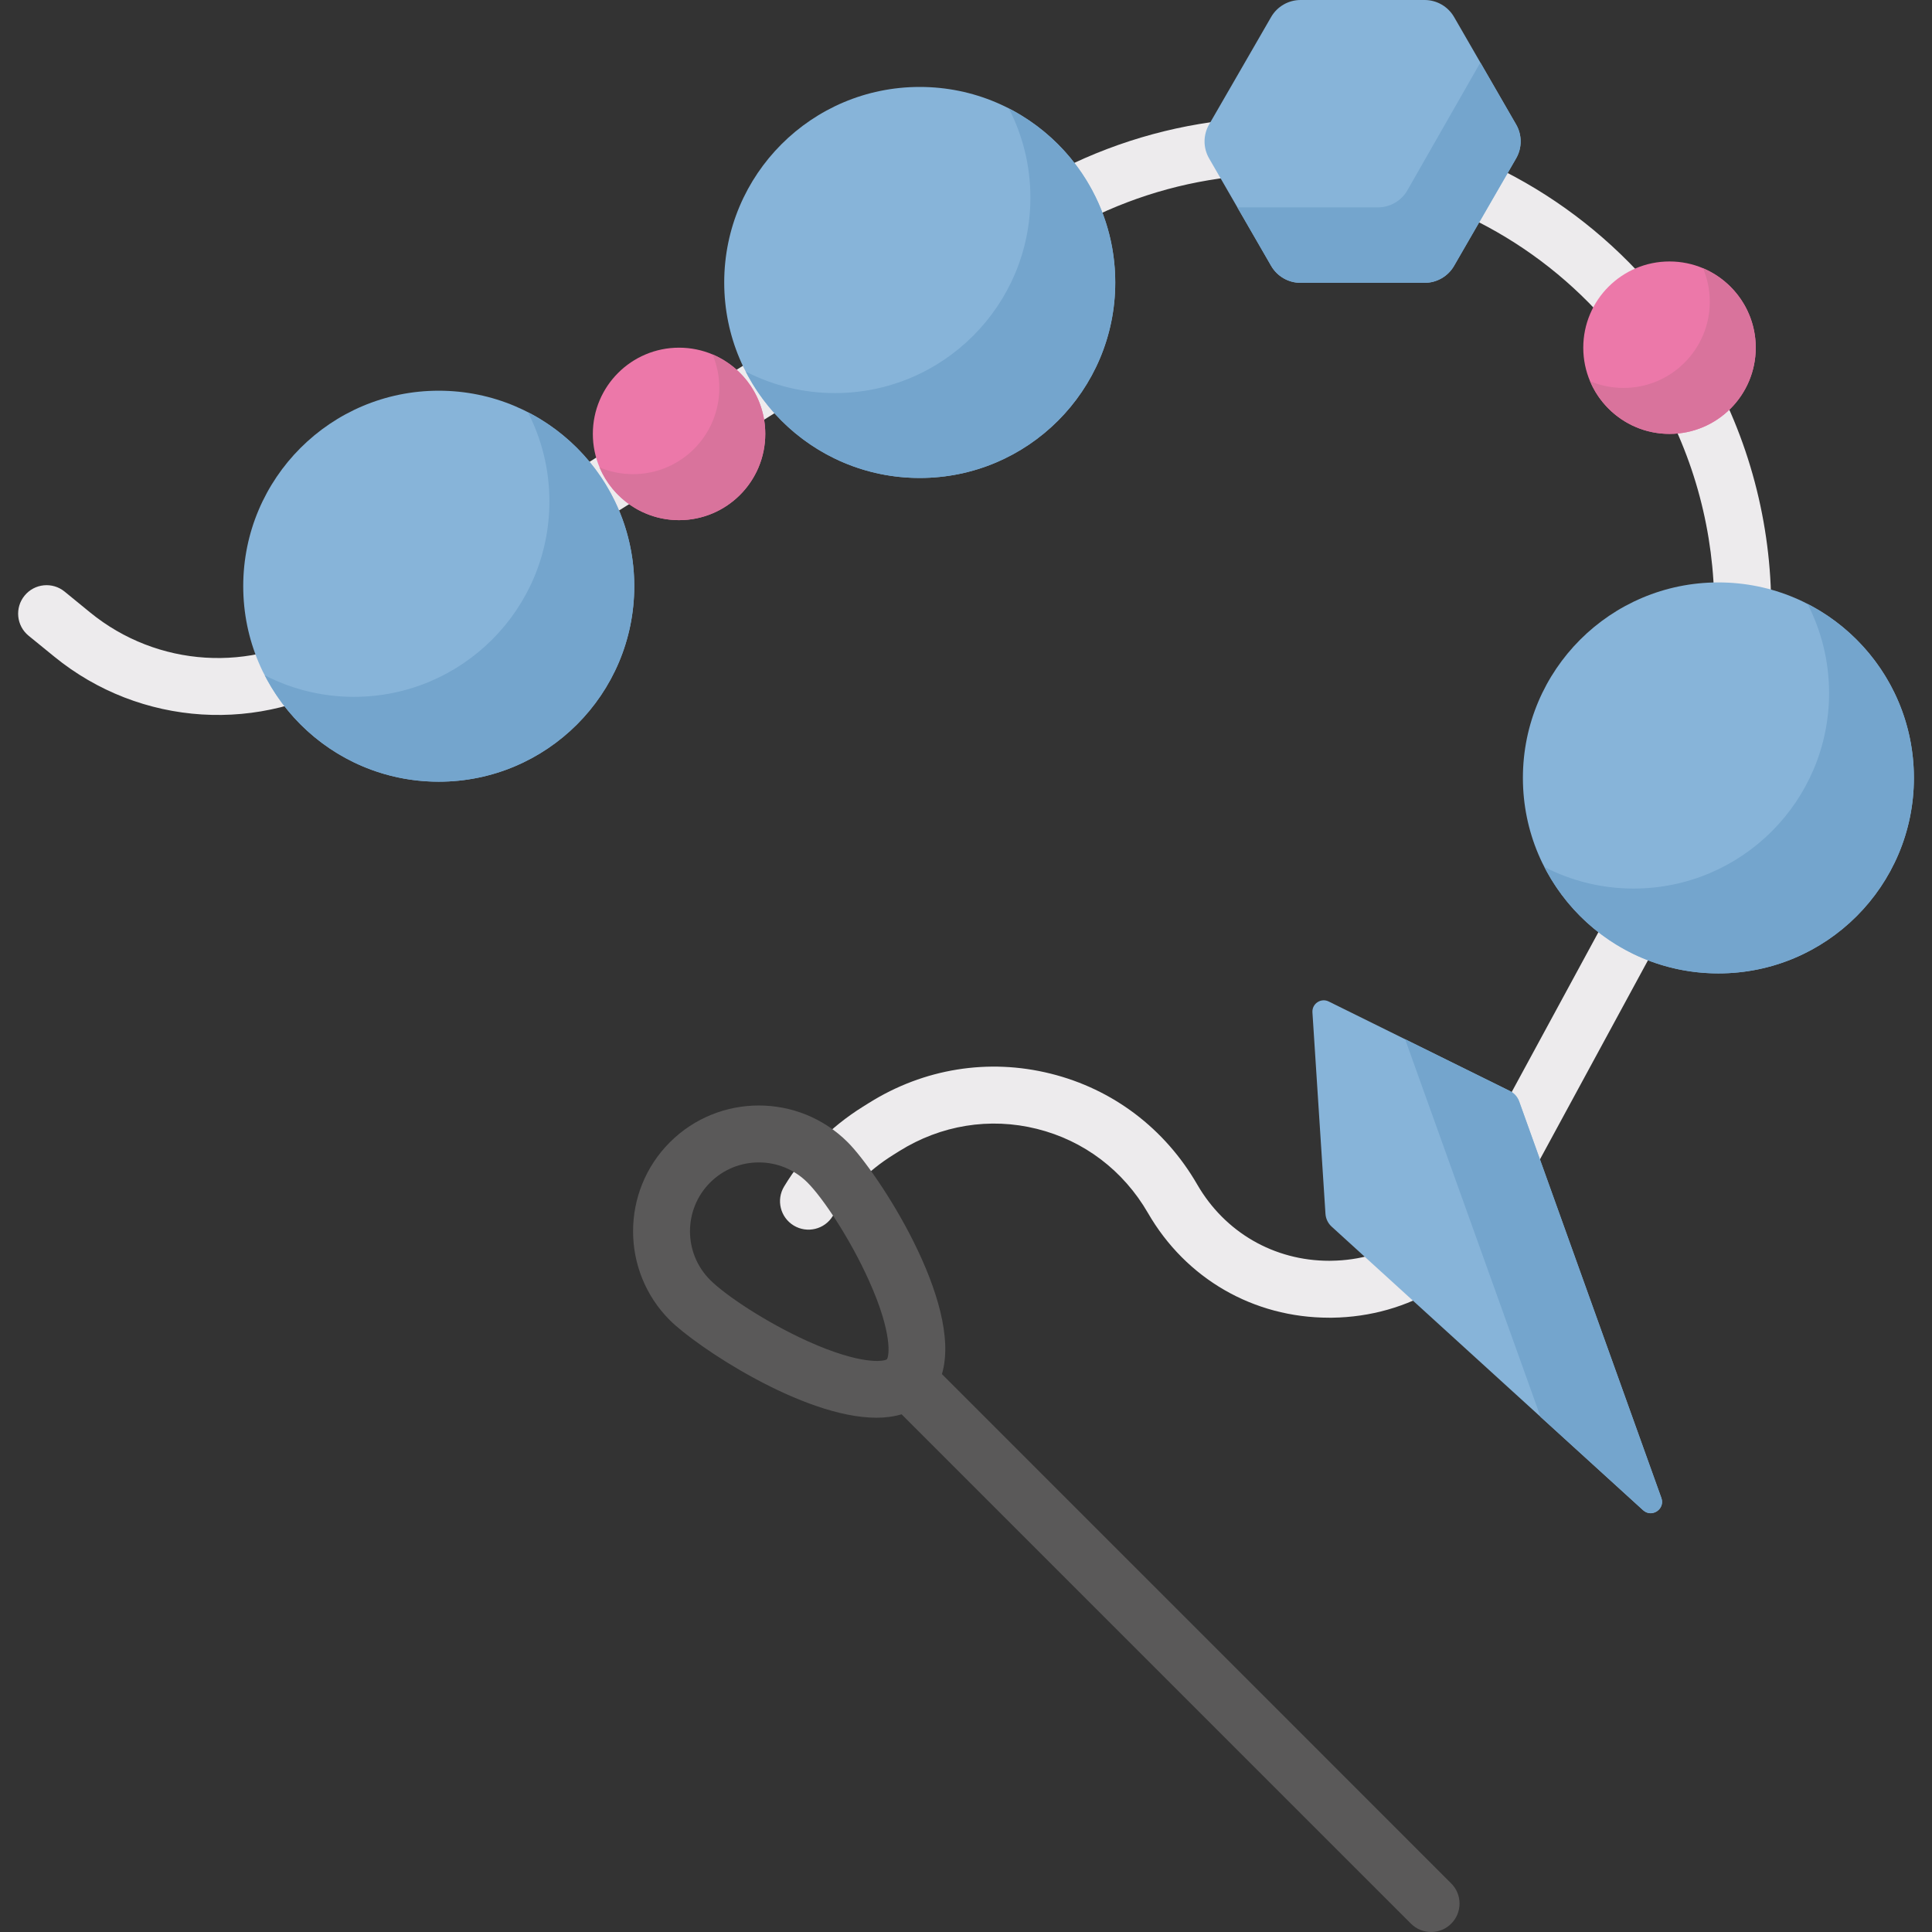 <svg width="48" height="48" viewBox="0 0 48 48" fill="none" xmlns="http://www.w3.org/2000/svg">
<rect x="0" y="0" width="48" height="48" fill="#333333" stroke="none"/>
<path d="M33.024 32.738C31.143 32.738 29.464 31.77 28.521 30.137C27.91 29.08 26.93 28.337 25.76 28.046C24.591 27.755 23.377 27.952 22.342 28.599L22.186 28.697C21.568 29.083 21.066 29.592 20.691 30.21C20.489 30.544 20.054 30.65 19.72 30.448C19.386 30.245 19.279 29.811 19.482 29.477C19.972 28.668 20.629 28.002 21.435 27.498L21.592 27.4C22.955 26.547 24.557 26.289 26.102 26.674C27.647 27.058 28.941 28.037 29.745 29.429C30.432 30.618 31.655 31.324 33.025 31.324C33.043 31.324 33.06 31.324 33.078 31.323C34.469 31.305 35.696 30.564 36.359 29.341L41.289 20.253C43.139 16.843 43.01 12.683 40.952 9.395C39.425 6.954 37.038 5.254 34.232 4.609C31.427 3.963 28.537 4.449 26.097 5.976L8.829 16.782C6.49 18.246 3.483 18.057 1.346 16.312L0.71 15.794C0.408 15.547 0.363 15.101 0.61 14.799C0.856 14.496 1.302 14.451 1.605 14.698L2.24 15.217C3.908 16.578 6.254 16.725 8.079 15.584L25.346 4.777C28.107 3.049 31.376 2.5 34.55 3.23C37.724 3.961 40.423 5.884 42.151 8.644C44.479 12.364 44.625 17.071 42.533 20.928L37.603 30.015C36.692 31.694 35.007 32.712 33.097 32.738C33.073 32.738 33.048 32.738 33.024 32.738Z" fill="#EDEBED"/>
<path d="M10.9 19.421C13.583 19.421 15.758 17.246 15.758 14.564C15.758 11.881 13.583 9.707 10.9 9.707C8.218 9.707 6.043 11.881 6.043 14.564C6.043 17.246 8.218 19.421 10.9 19.421Z" fill="#87B4D9"/>
<path d="M22.85 11.875C25.533 11.875 27.708 9.7 27.708 7.018C27.708 4.335 25.533 2.16 22.85 2.16C20.168 2.16 17.993 4.335 17.993 7.018C17.993 9.7 20.168 11.875 22.85 11.875Z" fill="#87B4D9"/>
<path d="M42.693 24.184C45.376 24.184 47.55 22.01 47.55 19.327C47.55 16.644 45.376 14.47 42.693 14.47C40.011 14.47 37.836 16.644 37.836 19.327C37.836 22.01 40.011 24.184 42.693 24.184Z" fill="#87B4D9"/>
<path d="M13.115 10.241C13.456 10.905 13.65 11.658 13.65 12.456C13.65 15.138 11.475 17.313 8.792 17.313C7.995 17.313 7.242 17.119 6.578 16.778C7.383 18.347 9.016 19.421 10.901 19.421C13.583 19.421 15.758 17.247 15.758 14.564C15.758 12.679 14.684 11.046 13.115 10.241Z" fill="#74A5CD"/>
<path d="M25.065 2.695C25.406 3.359 25.6 4.111 25.6 4.909C25.6 7.592 23.425 9.766 20.743 9.766C19.945 9.766 19.192 9.573 18.528 9.232C19.334 10.801 20.966 11.875 22.851 11.875C25.534 11.875 27.708 9.7 27.708 7.018C27.708 5.133 26.634 3.5 25.065 2.695Z" fill="#74A5CD"/>
<path d="M44.908 15.004C45.249 15.668 45.443 16.421 45.443 17.218C45.443 19.901 43.268 22.076 40.585 22.076C39.788 22.076 39.035 21.882 38.371 21.541C39.176 23.11 40.809 24.184 42.694 24.184C45.376 24.184 47.551 22.009 47.551 19.327C47.551 17.442 46.477 15.809 44.908 15.004Z" fill="#74A5CD"/>
<path d="M41.478 10.78C42.661 10.78 43.621 9.821 43.621 8.638C43.621 7.455 42.661 6.496 41.478 6.496C40.295 6.496 39.336 7.455 39.336 8.638C39.336 9.821 40.295 10.78 41.478 10.78Z" fill="#EC78A9"/>
<path d="M16.871 12.923C18.054 12.923 19.013 11.963 19.013 10.78C19.013 9.597 18.054 8.638 16.871 8.638C15.688 8.638 14.729 9.597 14.729 10.78C14.729 11.963 15.688 12.923 16.871 12.923Z" fill="#EC78A9"/>
<path d="M42.311 6.664C42.419 6.92 42.479 7.201 42.479 7.496C42.479 8.679 41.52 9.638 40.336 9.638C40.041 9.638 39.76 9.579 39.504 9.471C39.829 10.24 40.591 10.78 41.478 10.78C42.662 10.78 43.621 9.821 43.621 8.638C43.621 7.75 43.081 6.988 42.311 6.664Z" fill="#D9739C"/>
<path d="M17.703 8.806C17.811 9.062 17.871 9.343 17.871 9.638C17.871 10.821 16.912 11.78 15.729 11.78C15.434 11.78 15.152 11.721 14.896 11.613C15.221 12.382 15.983 12.923 16.871 12.923C18.054 12.923 19.013 11.963 19.013 10.78C19.013 9.892 18.473 9.131 17.703 8.806Z" fill="#D9739C"/>
<path d="M35.395 0H32.312C32.011 0 31.732 0.161 31.581 0.422L30.04 3.092C29.889 3.353 29.889 3.674 30.04 3.936L31.581 6.605C31.732 6.867 32.011 7.027 32.312 7.027H35.395C35.696 7.027 35.975 6.867 36.126 6.605L37.667 3.936C37.818 3.674 37.818 3.353 37.667 3.092L36.126 0.422C35.975 0.161 35.696 0 35.395 0Z" fill="#87B4D9"/>
<path d="M37.667 3.092L36.779 1.554L34.965 4.73C34.815 4.991 34.536 5.152 34.235 5.152H30.742L31.581 6.605C31.732 6.866 32.01 7.027 32.312 7.027H35.395C35.696 7.027 35.975 6.866 36.126 6.605L37.667 3.935C37.818 3.674 37.818 3.353 37.667 3.092Z" fill="#74A5CD"/>
<path d="M32.607 25.152L32.931 30.158C32.939 30.279 32.994 30.393 33.084 30.475L40.823 37.522C41.04 37.719 41.376 37.494 41.277 37.218L37.743 27.366C37.702 27.252 37.619 27.158 37.51 27.104L33.012 24.882C32.818 24.786 32.593 24.936 32.607 25.152Z" fill="#87B4D9"/>
<path d="M38.275 35.202L40.819 37.517C41.036 37.716 41.375 37.49 41.275 37.213L37.744 27.367C37.703 27.253 37.619 27.158 37.509 27.104L34.91 25.82L38.275 35.202Z" fill="#74A5CD"/>
<path d="M36.055 46.793L23.402 34.139C23.931 32.353 21.792 29.109 21.063 28.38V28.38C19.844 27.161 17.861 27.161 16.642 28.38C15.424 29.599 15.424 31.582 16.642 32.8C17.293 33.451 19.944 35.223 21.776 35.223C21.998 35.223 22.207 35.195 22.4 35.138L35.055 47.793C35.193 47.931 35.374 48 35.555 48C35.736 48 35.917 47.931 36.055 47.793C36.331 47.517 36.331 47.069 36.055 46.793ZM20.072 33.324C19.041 32.859 18.027 32.184 17.643 31.8C16.976 31.133 16.976 30.048 17.643 29.38C17.976 29.047 18.414 28.88 18.853 28.88C19.291 28.88 19.729 29.047 20.062 29.38C20.447 29.765 21.122 30.778 21.586 31.81C22.186 33.14 22.089 33.704 22.034 33.771C21.966 33.826 21.402 33.923 20.072 33.324Z" fill="#5A5959"/>
</svg>

